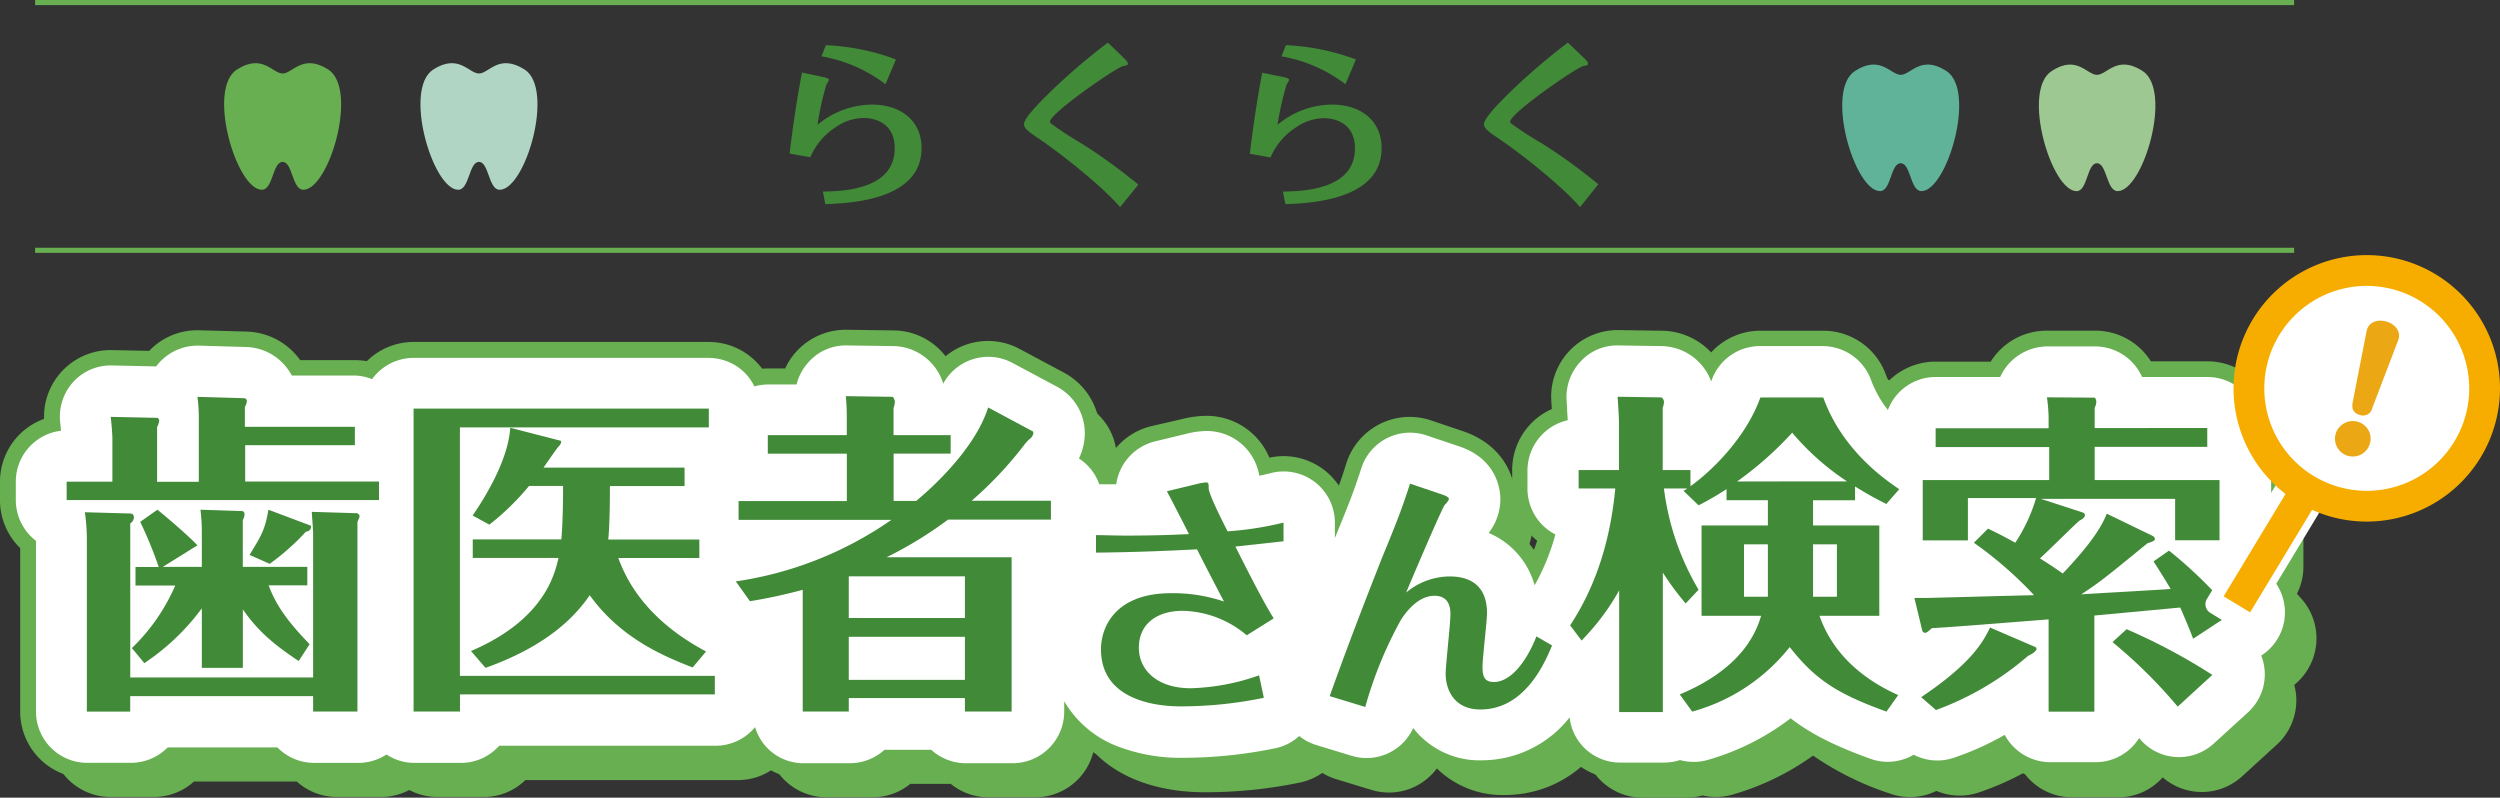 <svg xmlns="http://www.w3.org/2000/svg" viewBox="0 0 387.47 123.63">
  <rect x="0" y="0" width="387.47" height="123.63" fill="#333333" stroke="none"/>
  <defs>
    <style>
      .cls-1 {
        fill: #fff;
      }

      .cls-2 {
        fill: #67af50;
      }

      .cls-3 {
        fill: #418a38;
      }

      .cls-4 {
        fill: #b1d5c5;
      }

      .cls-5 {
        fill: #60b398;
      }

      .cls-6 {
        fill: #9ec892;
      }

      .cls-7 {
        fill: #f6ad00;
      }

      .cls-8 {
        fill: #eba814;
      }
    </style>
  </defs>
  <g id="レイヤー_2" data-name="レイヤー 2">
    <g id="レイヤー_1-2" data-name="レイヤー 1">
      <g>
        <g>
          <g>
            <path class="cls-1" d="M59.07,122.81H52.19a8.52,8.52,0,0,1-5.94-2.4H29.78a8.5,8.5,0,0,1-5.94,2.4H17.12a8.55,8.55,0,0,1-8.55-8.55V88.09a8.54,8.54,0,0,1-3.13-6.61V78.62a8.57,8.57,0,0,1,7-8.41c0-.22-.05-.46-.08-.71A8.56,8.56,0,0,1,21,60l6.57.14.24-.29a8.63,8.63,0,0,1,6.69-2.92l7.31.2a8.86,8.86,0,0,1,7.42,4.43h9.47a8.55,8.55,0,0,1,8.55,8.55v1.45A8.57,8.57,0,0,1,71,78.62v2.86a8.55,8.55,0,0,1-3.34,6.78v26A8.55,8.55,0,0,1,59.07,122.81ZM20.38,66.26Z"/>
            <path class="cls-2" d="M59.07,123.52H52.19A9.26,9.26,0,0,1,46,121.13H30.06a9.23,9.23,0,0,1-6.22,2.39H17.12a9.27,9.27,0,0,1-9.26-9.26V88.42a9.24,9.24,0,0,1-3.13-6.94V78.62a9.27,9.27,0,0,1,6.89-9v-.08A9.26,9.26,0,0,1,21,59.3l6.23.13,0,0a9.29,9.29,0,0,1,7.23-3.17l7.32.21a9.49,9.49,0,0,1,7.8,4.43h9.07A9.27,9.27,0,0,1,68,70.12v1.09a9.27,9.27,0,0,1,3.7,7.41v2.86a9.19,9.19,0,0,1-3.34,7.12v25.66A9.27,9.27,0,0,1,59.07,123.52ZM29.5,119.7h17l.21.2a7.79,7.79,0,0,0,5.44,2.2h6.88a7.85,7.85,0,0,0,7.84-7.84V87.91l.28-.22a7.78,7.78,0,0,0,3-6.21V78.62a7.82,7.82,0,0,0-3.39-6.46L66.54,72V70.12a7.84,7.84,0,0,0-7.83-7.84H48.83l-.2-.35a8.09,8.09,0,0,0-6.83-4.07l-7.31-.21a7.94,7.94,0,0,0-6.13,2.68l-.22.27-.22.27L21,60.72a7.85,7.85,0,0,0-8,8.7c0,.25.05.49.08.72l.06.65-.64.12a7.85,7.85,0,0,0-6.37,7.71v2.86A7.8,7.8,0,0,0,9,87.54l.26.22v26.5a7.85,7.85,0,0,0,7.84,7.84h6.72a7.81,7.81,0,0,0,5.45-2.2ZM20.38,67a.72.72,0,1,1,.72-.71A.71.71,0,0,1,20.38,67Z"/>
          </g>
          <g>
            <path class="cls-1" d="M75,122.81H67.76a8.55,8.55,0,0,1-8.55-8.55V67.31a8.55,8.55,0,0,1,8.55-8.55h45.75a8.55,8.55,0,0,1,8.55,8.55v2.92a8.54,8.54,0,0,1-3.75,7.08v2a8.17,8.17,0,0,1-.28,2.17,8.54,8.54,0,0,1,2.58,6.12v2.86a8.52,8.52,0,0,1-3.53,6.92l0,0a8.59,8.59,0,0,1,4.38,5.9c.05.25.08.51.11.76a8.48,8.48,0,0,1,1.4,4.69v2.87a8.55,8.55,0,0,1-8.55,8.55H81.15A8.53,8.53,0,0,1,75,122.81Z"/>
            <path class="cls-2" d="M75,123.52H67.76a9.27,9.27,0,0,1-9.26-9.26V67.31A9.27,9.27,0,0,1,67.76,58h45.75a9.28,9.28,0,0,1,9.27,9.27v2.92A9.26,9.26,0,0,1,119,77.67v1.62a9.19,9.19,0,0,1-.21,2,9.2,9.2,0,0,1,2.5,6.33v2.86a9.32,9.32,0,0,1-3,6.84,9.26,9.26,0,0,1,3.88,5.86c0,.22.07.44.1.65a9.29,9.29,0,0,1,1.43,4.95v2.86a9.27,9.27,0,0,1-9.27,9.26h-33A9.18,9.18,0,0,1,75,123.52Zm-7.19-64a7.85,7.85,0,0,0-7.84,7.84v47a7.85,7.85,0,0,0,7.84,7.84H75a7.77,7.77,0,0,0,5.68-2.44l.21-.22h33.61a7.85,7.85,0,0,0,7.84-7.84v-2.86a7.83,7.83,0,0,0-1.28-4.31l-.1-.14,0-.17c0-.24-.06-.47-.1-.7a7.79,7.79,0,0,0-4-5.41l-1-.54.89-.68a7.89,7.89,0,0,0,3.23-6.35V87.58A7.79,7.79,0,0,0,117.54,82l-.3-.29.1-.4a7.76,7.76,0,0,0,.26-2V76.93l.31-.21a7.83,7.83,0,0,0,3.44-6.49V67.31a7.85,7.85,0,0,0-7.84-7.84Z"/>
          </g>
          <g>
            <path class="cls-1" d="M160.45,122.86h-7.24a8.52,8.52,0,0,1-5.6-2.08h-6.78a8.52,8.52,0,0,1-5.6,2.08h-7.14a8.55,8.55,0,0,1-8.55-8.55v-8.6a8.54,8.54,0,0,1-6.6-3.59l-2.18-3.07a8.53,8.53,0,0,1-.91-8.28,8.33,8.33,0,0,1,1-1.75,8.57,8.57,0,0,1-1.25-4.46V81.64a8.56,8.56,0,0,1,4.53-7.55V71.43a8.55,8.55,0,0,1,8.55-8.56h3.92a8.46,8.46,0,0,1,1.79-3.18,8.31,8.31,0,0,1,6.51-2.86l7.24.1h0a8.64,8.64,0,0,1,7.81,5.12,8.55,8.55,0,0,1,10.89-2.44l6.92,3.69a8.78,8.78,0,0,1,4.61,7.3,9.25,9.25,0,0,1-.75,4.15,8.51,8.51,0,0,1,3.49,6.89v2.92a8.54,8.54,0,0,1-6.1,8.19v21.56A8.55,8.55,0,0,1,160.45,122.86Z"/>
            <path class="cls-2" d="M160.45,123.57h-7.24a9.24,9.24,0,0,1-5.86-2.08h-6.26a9.24,9.24,0,0,1-5.86,2.08h-7.14a9.27,9.27,0,0,1-9.26-9.26v-7.94a9.2,9.2,0,0,1-6.47-3.83l-2.18-3.08A9.25,9.25,0,0,1,110,89a9.19,9.19,0,0,1-1.12-4.42V81.64a9.25,9.25,0,0,1,4.53-8V71.43a9.28,9.28,0,0,1,9.26-9.27h3.41a9.27,9.27,0,0,1,8.83-6l7.23.1a9.19,9.19,0,0,1,7.93,4.58A9.24,9.24,0,0,1,161.17,59l6.92,3.69a9.56,9.56,0,0,1,5,7.89,10.34,10.34,0,0,1-.61,4,9.32,9.32,0,0,1,3.34,7.13v2.92a9.31,9.31,0,0,1-6.09,8.7v21A9.27,9.27,0,0,1,160.45,123.57Zm-19.89-3.5h7.32l.2.17a7.85,7.85,0,0,0,5.13,1.91h7.24a7.85,7.85,0,0,0,7.84-7.84V92.22l.51-.15a7.9,7.9,0,0,0,5.59-7.51V81.64a7.89,7.89,0,0,0-3.2-6.32l-.45-.33.22-.52a8.72,8.72,0,0,0,.69-3.84,8.08,8.08,0,0,0-4.23-6.7l-6.92-3.69a7.84,7.84,0,0,0-10,2.24l-.7,1-.51-1.07a7.91,7.91,0,0,0-7.17-4.71l-7.25-.11a7.82,7.82,0,0,0-7.61,5.54l-.15.51h-4.45a7.85,7.85,0,0,0-7.84,7.84v3.09l-.37.2a7.81,7.81,0,0,0-4.16,6.92v2.92a7.78,7.78,0,0,0,1.15,4.08l.25.41-.28.39a7.81,7.81,0,0,0-.08,9.2l2.19,3.07a7.77,7.77,0,0,0,6,3.29l.69,0v9.28a7.84,7.84,0,0,0,7.83,7.84h7.14a7.83,7.83,0,0,0,5.13-1.91Z"/>
          </g>
          <g>
            <path class="cls-1" d="M186.78,122.08c-12.76,0-21-6.82-21-17.38A17.15,17.15,0,0,1,168,96.21c-.16-.14-.33-.29-.48-.45A8.5,8.5,0,0,1,165,89.69V86.91a8.54,8.54,0,0,1,8.77-8.54h.62l1.76,0a8.69,8.69,0,0,1,.56-1.75,8.54,8.54,0,0,1,5.83-4.87l4.62-1.11a14.49,14.49,0,0,1,3.39-.5A8.83,8.83,0,0,1,199.26,77c.37-.08.74-.17,1.09-.27A8.55,8.55,0,0,1,211.16,85v2.89a8.56,8.56,0,0,1-3.25,6.72l.42.7A8.54,8.54,0,0,1,207,106.07q.13.44.24.87l.74,3.48a8.55,8.55,0,0,1-6.58,10.14A71.74,71.74,0,0,1,186.78,122.08Z"/>
            <path class="cls-2" d="M186.78,122.79c-13.2,0-21.73-7.1-21.73-18.09a17.84,17.84,0,0,1,2.06-8.34l-.1-.09a9.35,9.35,0,0,1-2.74-6.58V86.91a9.27,9.27,0,0,1,9.5-9.26l.62,0,1.18,0a10.17,10.17,0,0,1,.46-1.31,9.36,9.36,0,0,1,6.33-5.29L187,70a15.4,15.4,0,0,1,3.56-.52,9.55,9.55,0,0,1,9.23,6.69l.4-.1A9.26,9.26,0,0,1,211.88,85v2.89a9.24,9.24,0,0,1-3,6.87l.11.17a9.27,9.27,0,0,1-1.18,11.35c0,.17.09.34.12.51l.74,3.48a9.27,9.27,0,0,1-7.12,11A72.5,72.5,0,0,1,186.78,122.79ZM173.55,79.08a7.7,7.7,0,0,0-5.49,2.22,7.89,7.89,0,0,0-2.36,5.61v2.78A7.86,7.86,0,0,0,168,95.26l.44.41.46.38-.3.51a16.47,16.47,0,0,0-2.14,8.14c0,10.12,8,16.67,20.3,16.67a71,71,0,0,0,14.42-1.51,7.84,7.84,0,0,0,6-9.29l-.74-3.48c-.06-.27-.13-.54-.21-.8l-.14-.43.32-.31a7.81,7.81,0,0,0,1.27-9.86l-.44-.72-.32-.53.49-.39a7.8,7.8,0,0,0,3-6.16V85a7.84,7.84,0,0,0-9.92-7.56c-.36.1-.74.19-1.12.27l-.68.15-.17-.68a8.12,8.12,0,0,0-8-6.27,14,14,0,0,0-3.21.47l-4.63,1.11a7.86,7.86,0,0,0-5.86,6.07l-.12.59-.59,0-1.76,0h-.81Z"/>
          </g>
          <g>
            <path class="cls-1" d="M233.13,122.51A13.72,13.72,0,0,1,222.6,118a8.54,8.54,0,0,1-9.82,3.79l-5.52-1.68a8.55,8.55,0,0,1-5.56-11c1.52-4.29,4.14-11.46,8-21.21l.11-.26c2.33-5.68,3-7.36,4.26-11.23A8.56,8.56,0,0,1,225,70.84l4.79,1.62c6.53,2.13,7,7.32,7,8.87a9,9,0,0,1-1.52,5,13,13,0,0,1,6.66,7.76,8.7,8.7,0,0,1,4.17,1.16l2.42,1.41a8.53,8.53,0,0,1,3.6,10.67C246.91,119.87,238.91,122.51,233.13,122.51Z"/>
            <path class="cls-2" d="M233.13,123.22a14.51,14.51,0,0,1-10.43-4.12,9.47,9.47,0,0,1-3.06,2.64,9.22,9.22,0,0,1-7.07.69l-5.51-1.68a9.26,9.26,0,0,1-6-12c1.54-4.32,4.17-11.51,8-21.23l.11-.27c2.32-5.65,3-7.34,4.24-11.18a9.26,9.26,0,0,1,11.79-5.94L230,71.79c7,2.27,7.52,7.87,7.52,9.54a9.59,9.59,0,0,1-1.23,4.7,13.87,13.87,0,0,1,6.18,7.35,9.34,9.34,0,0,1,4,1.23L248.88,96a9.3,9.3,0,0,1,3.9,11.57C247.41,120.51,239.13,123.22,233.13,123.22Zm-10.63-6.46.64.73a13,13,0,0,0,10,4.31c5.57,0,13.27-2.56,18.33-14.76a7.87,7.87,0,0,0-3.3-9.79l-2.42-1.4a7.79,7.79,0,0,0-3.82-1.06h-.51l-.15-.48A12.25,12.25,0,0,0,235,87l-.72-.36.44-.67a8.25,8.25,0,0,0,1.41-4.59c0-1.42-.47-6.21-6.55-8.19l-4.79-1.62a7.82,7.82,0,0,0-10,5c-1.25,3.89-1.95,5.59-4.27,11.24l-.12.3c-3.84,9.7-6.47,16.87-8,21.18a7.84,7.84,0,0,0,5.1,10.12l5.51,1.68a7.79,7.79,0,0,0,6-.59,7.91,7.91,0,0,0,3-2.88Z"/>
          </g>
          <g>
            <path class="cls-1" d="M261.36,122.91h-6.77a8.55,8.55,0,0,1-8.55-8.55v-3a8.53,8.53,0,0,1-4.11-3l-1.78-2.35a8.56,8.56,0,0,1-.31-9.86A33,33,0,0,0,244,87.07a8.53,8.53,0,0,1-4.21-7.36V76.84A8.56,8.56,0,0,1,246,68.61c0-.41-.05-.85-.08-1.34L245.84,66a8.52,8.52,0,0,1,2.37-6.41,8.29,8.29,0,0,1,6.3-2.64l6.73.11h0a8.88,8.88,0,0,1,7.65,4.59A8.57,8.57,0,0,1,276.47,57h9.75a8.54,8.54,0,0,1,8,5.68c2,5.55,6.83,8.86,8.43,10l.12.08a8.57,8.57,0,0,1,1.58,12.74l-.88,1V99.41a8.53,8.53,0,0,1-1.48,4.82,8.56,8.56,0,0,1,2.81,12.45L303,119.23a8.56,8.56,0,0,1-9.86,3.07A45.21,45.21,0,0,1,281,116.22a39.4,39.4,0,0,1-12.53,6.21,8.61,8.61,0,0,1-4.61.12A8.52,8.52,0,0,1,261.36,122.91Z"/>
            <path class="cls-2" d="M261.36,123.63h-6.77a9.28,9.28,0,0,1-9.27-9.27v-2.49a9.2,9.2,0,0,1-4-3l-1.77-2.35a9.26,9.26,0,0,1-.34-10.68,31.73,31.73,0,0,0,3.9-8.43,9.32,9.32,0,0,1-4.08-7.68V76.84a9.31,9.31,0,0,1,6.19-8.74L245.13,66a9.34,9.34,0,0,1,2.56-7,9,9,0,0,1,6.85-2.85l6.71.11a9.51,9.51,0,0,1,7.62,4,9.25,9.25,0,0,1,7.6-4h9.75A9.3,9.3,0,0,1,295,62.48c1.9,5.34,6.6,8.54,8.15,9.6l.12.09A9.26,9.26,0,0,1,304.93,86l-.69.78V99.41A9.15,9.15,0,0,1,303,104a9.27,9.27,0,0,1,2.41,13.1l-1.82,2.55A9.3,9.3,0,0,1,292.93,123,46.56,46.56,0,0,1,281,117.11a40.58,40.58,0,0,1-12.33,6,9.24,9.24,0,0,1-4.81.17A9.15,9.15,0,0,1,261.36,123.63Zm-7.14-66a7.64,7.64,0,0,0-5.5,2.42,7.9,7.9,0,0,0-2.17,5.88l.2,3.2-.55.16a7.86,7.86,0,0,0-5.7,7.54v2.87a7.86,7.86,0,0,0,3.85,6.75l.47.28-.15.53a33.61,33.61,0,0,1-4.23,9.33,7.85,7.85,0,0,0,.28,9l1.77,2.35a7.88,7.88,0,0,0,3.77,2.71l.49.16v3.5a7.85,7.85,0,0,0,7.84,7.84h6.77a8,8,0,0,0,2.28-.33l.19-.06.19,0a7.89,7.89,0,0,0,4.23-.11,38.75,38.75,0,0,0,12.31-6.1l.43-.32.43.32c3,2.25,6.59,4,12,6a7.86,7.86,0,0,0,9-2.82l1.82-2.55a7.83,7.83,0,0,0-2.58-11.41l-.68-.38.44-.65a7.78,7.78,0,0,0,1.36-4.41V86.2L303.86,85a7.83,7.83,0,0,0-1.44-11.67l-.13-.08c-1.64-1.12-6.63-4.53-8.69-10.3a7.84,7.84,0,0,0-7.38-5.21h-9.75a7.82,7.82,0,0,0-7,4.21l-.6,1.17L268.27,62a8.15,8.15,0,0,0-7-4.24l-6.74-.1Z"/>
          </g>
          <g>
            <path class="cls-1" d="M328.26,122.86h-7.09a8.55,8.55,0,0,1-7.26-4,43.59,43.59,0,0,1-7.55,3.35,8.52,8.52,0,0,1-8.23-1.66l-2.3-2a8.54,8.54,0,0,1-2.94-7,8.45,8.45,0,0,1,1.75-4.69A9.17,9.17,0,0,1,293.3,104a2.81,2.81,0,0,1-.08-.31L292,98.76a8.54,8.54,0,0,1,1.59-7.3l.13-.16a8.39,8.39,0,0,1-.71-3.41V78.41a8.52,8.52,0,0,1,2.08-5.6V70.38a8.55,8.55,0,0,1,8.55-8.55h9.57A9.09,9.09,0,0,1,314.46,60,8.58,8.58,0,0,1,320.91,57H321l7.4.05A8.56,8.56,0,0,1,336,61.83h9.75a8.55,8.55,0,0,1,8.55,8.55V73a8.47,8.47,0,0,1,1.93,5.41v9.33a8.55,8.55,0,0,1-1.2,4.37q.61.7,1.2,1.41a8.57,8.57,0,0,1-1.58,12.42,8.82,8.82,0,0,1,.4,1.93,8.55,8.55,0,0,1-2.75,7.08L347,119.84a8.56,8.56,0,0,1-11.89-.34A8.55,8.55,0,0,1,328.26,122.86Z"/>
            <path class="cls-2" d="M328.26,123.57h-7.09a9.24,9.24,0,0,1-7.49-3.8,44.11,44.11,0,0,1-7.1,3.09,9.3,9.3,0,0,1-8.92-1.8l-2.29-2a9.3,9.3,0,0,1-3.19-7.57,9.15,9.15,0,0,1,1.6-4.67,10.13,10.13,0,0,1-1.17-2.62,3.38,3.38,0,0,1-.08-.34l-1.2-4.95a9.19,9.19,0,0,1,1.59-7.74,9.24,9.24,0,0,1-.61-3.3V78.41a9.25,9.25,0,0,1,2.09-5.86V70.38a9.27,9.27,0,0,1,9.26-9.26h9.14a8.56,8.56,0,0,1,1.13-1.62,9.25,9.25,0,0,1,7-3.18l7.47.06a9.24,9.24,0,0,1,8.06,4.74h9.33A9.27,9.27,0,0,1,355,70.38v2.37A9.24,9.24,0,0,1,357,78.41v9.33a9.24,9.24,0,0,1-1,4.28l.89,1a9.27,9.27,0,0,1-1.31,13.13,9.77,9.77,0,0,1,.29,1.6,9.3,9.3,0,0,1-3,7.67l-5.37,4.9a9.24,9.24,0,0,1-12.31.16A9.14,9.14,0,0,1,328.26,123.57Zm-14.1-5.69.36.57a7.78,7.78,0,0,0,6.65,3.7h7.09a7.75,7.75,0,0,0,6.23-3.09l.5-.65.58.59a7.85,7.85,0,0,0,10.9.32l5.36-4.9a7.88,7.88,0,0,0,2.53-6.49,8.2,8.2,0,0,0-.37-1.77l-.16-.5.42-.3A7.84,7.84,0,0,0,355.71,94c-.4-.47-.79-.94-1.2-1.4l-.34-.39.26-.45a7.7,7.7,0,0,0,1.11-4V78.41a7.84,7.84,0,0,0-1.77-5l-.16-.2V70.38a7.85,7.85,0,0,0-7.84-7.84H335.59l-.2-.38a7.88,7.88,0,0,0-7-4.36l-7.4,0a7.86,7.86,0,0,0-6,2.69,8,8,0,0,0-1.13,1.7l-.19.4h-10a7.84,7.84,0,0,0-7.83,7.84v2.7l-.18.2a7.83,7.83,0,0,0-1.91,5.13v9.48a7.8,7.8,0,0,0,.65,3.13l.18.4-.4.48a7.79,7.79,0,0,0-1.46,6.7l1.2,5c0,.09,0,.19.07.28a8.56,8.56,0,0,0,1.25,2.62l.3.43-.32.41a7.75,7.75,0,0,0-1.61,4.3,7.86,7.86,0,0,0,2.7,6.41l2.29,2a7.9,7.9,0,0,0,7.55,1.53,43.82,43.82,0,0,0,7.43-3.3Z"/>
          </g>
        </g>
        <path class="cls-2" d="M59.07,122.81H52.19a8.52,8.52,0,0,1-5.94-2.4H29.78a8.5,8.5,0,0,1-5.94,2.4H17.12a8.55,8.55,0,0,1-8.55-8.55V88.09a8.54,8.54,0,0,1-3.13-6.61V78.62a8.57,8.57,0,0,1,7-8.41c0-.22-.05-.46-.08-.71A8.56,8.56,0,0,1,21,60l6.57.14.24-.29a8.63,8.63,0,0,1,6.69-2.92l7.31.2a8.86,8.86,0,0,1,7.42,4.43h9.47a8.55,8.55,0,0,1,8.55,8.55v1.45A8.57,8.57,0,0,1,71,78.62v2.86a8.55,8.55,0,0,1-3.34,6.78v26A8.55,8.55,0,0,1,59.07,122.81ZM20.38,66.26Z"/>
        <path class="cls-2" d="M75,122.81H67.76a8.55,8.55,0,0,1-8.55-8.55V67.31a8.55,8.55,0,0,1,8.55-8.55h45.75a8.55,8.55,0,0,1,8.55,8.55v2.92a8.54,8.54,0,0,1-3.75,7.08v2a8.17,8.17,0,0,1-.28,2.17,8.54,8.54,0,0,1,2.58,6.12v2.86a8.52,8.52,0,0,1-3.53,6.92l0,0a8.59,8.59,0,0,1,4.38,5.9c.05.25.08.51.11.76a8.48,8.48,0,0,1,1.4,4.69v2.87a8.55,8.55,0,0,1-8.55,8.55H81.15A8.53,8.53,0,0,1,75,122.81Z"/>
        <path class="cls-2" d="M160.45,122.86h-7.24a8.52,8.52,0,0,1-5.6-2.08h-6.78a8.52,8.52,0,0,1-5.6,2.08h-7.14a8.55,8.55,0,0,1-8.55-8.55v-8.6a8.54,8.54,0,0,1-6.6-3.59l-2.18-3.07a8.53,8.53,0,0,1-.91-8.28,8.33,8.33,0,0,1,1-1.75,8.57,8.57,0,0,1-1.25-4.46V81.64a8.56,8.56,0,0,1,4.53-7.55V71.43a8.55,8.55,0,0,1,8.55-8.56h3.92a8.46,8.46,0,0,1,1.79-3.18,8.31,8.31,0,0,1,6.51-2.86l7.24.1h0a8.64,8.64,0,0,1,7.81,5.12,8.55,8.55,0,0,1,10.89-2.44l6.92,3.69a8.78,8.78,0,0,1,4.61,7.3,9.25,9.25,0,0,1-.75,4.15,8.51,8.51,0,0,1,3.49,6.89v2.92a8.54,8.54,0,0,1-6.1,8.19v21.56A8.55,8.55,0,0,1,160.45,122.86Z"/>
        <path class="cls-2" d="M186.78,122.08c-12.76,0-21-6.82-21-17.38A17.15,17.15,0,0,1,168,96.21c-.16-.14-.33-.29-.48-.45A8.5,8.5,0,0,1,165,89.69V86.91a8.54,8.54,0,0,1,8.77-8.54h.62l1.76,0a8.69,8.69,0,0,1,.56-1.75,8.54,8.54,0,0,1,5.83-4.87l4.62-1.11a14.49,14.49,0,0,1,3.39-.5A8.83,8.83,0,0,1,199.26,77c.37-.08.74-.17,1.09-.27A8.55,8.55,0,0,1,211.16,85v2.89a8.56,8.56,0,0,1-3.25,6.72l.42.7A8.54,8.54,0,0,1,207,106.07q.13.44.24.87l.74,3.48a8.55,8.55,0,0,1-6.58,10.14A71.74,71.74,0,0,1,186.78,122.08Z"/>
        <path class="cls-2" d="M233.13,122.51A13.72,13.72,0,0,1,222.6,118a8.54,8.54,0,0,1-9.82,3.79l-5.52-1.68a8.55,8.55,0,0,1-5.56-11c1.52-4.29,4.14-11.46,8-21.21l.11-.26c2.33-5.68,3-7.36,4.26-11.23A8.56,8.56,0,0,1,225,70.84l4.79,1.62c6.53,2.13,7,7.32,7,8.87a9,9,0,0,1-1.52,5,13,13,0,0,1,6.66,7.76,8.7,8.7,0,0,1,4.17,1.16l2.42,1.41a8.53,8.53,0,0,1,3.6,10.67C246.91,119.87,238.91,122.51,233.13,122.51Z"/>
        <path class="cls-2" d="M261.36,122.91h-6.77a8.55,8.55,0,0,1-8.55-8.55v-3a8.53,8.53,0,0,1-4.11-3l-1.78-2.35a8.56,8.56,0,0,1-.31-9.86A33,33,0,0,0,244,87.07a8.53,8.53,0,0,1-4.21-7.36V76.84A8.56,8.56,0,0,1,246,68.61c0-.41-.05-.85-.08-1.34L245.84,66a8.52,8.52,0,0,1,2.37-6.41,8.29,8.29,0,0,1,6.3-2.64l6.73.11h0a8.88,8.88,0,0,1,7.65,4.59A8.57,8.57,0,0,1,276.47,57h9.75a8.54,8.54,0,0,1,8,5.68c2,5.55,6.83,8.86,8.43,10l.12.08a8.57,8.57,0,0,1,1.58,12.74l-.88,1V99.41a8.53,8.53,0,0,1-1.48,4.82,8.56,8.56,0,0,1,2.81,12.45L303,119.23a8.56,8.56,0,0,1-9.86,3.07A45.21,45.21,0,0,1,281,116.22a39.4,39.4,0,0,1-12.53,6.21,8.61,8.61,0,0,1-4.61.12A8.52,8.52,0,0,1,261.36,122.91Z"/>
        <path class="cls-2" d="M328.26,122.86h-7.09a8.55,8.55,0,0,1-7.26-4,43.59,43.59,0,0,1-7.55,3.35,8.52,8.52,0,0,1-8.23-1.66l-2.3-2a8.54,8.54,0,0,1-2.94-7,8.45,8.45,0,0,1,1.75-4.69A9.17,9.17,0,0,1,293.3,104a2.81,2.81,0,0,1-.08-.31L292,98.76a8.54,8.54,0,0,1,1.59-7.3l.13-.16a8.39,8.39,0,0,1-.71-3.41V78.41a8.52,8.52,0,0,1,2.08-5.6V70.38a8.55,8.55,0,0,1,8.55-8.55h9.57A9.09,9.09,0,0,1,314.46,60,8.58,8.58,0,0,1,320.91,57H321l7.4.05A8.56,8.56,0,0,1,336,61.83h9.75a8.55,8.55,0,0,1,8.55,8.55V73a8.47,8.47,0,0,1,1.93,5.41v9.33a8.55,8.55,0,0,1-1.2,4.37q.61.7,1.2,1.41a8.57,8.57,0,0,1-1.58,12.42,8.82,8.82,0,0,1,.4,1.93,8.55,8.55,0,0,1-2.75,7.08L347,119.84a8.56,8.56,0,0,1-11.89-.34A8.55,8.55,0,0,1,328.26,122.86Z"/>
        <g>
          <path class="cls-2" d="M20.18,120.62H13.46A10.33,10.33,0,0,1,3.13,110.29V84.91L3,84.82a10.34,10.34,0,0,1-3-7.31V74.65a10.35,10.35,0,0,1,6.83-9.73A10.33,10.33,0,0,1,17.38,54.26l5.74.12a10.26,10.26,0,0,1,7.77-3.19l7.31.2a10.57,10.57,0,0,1,8.33,4.43H55A10.33,10.33,0,0,1,65.37,66.15v.57a7.81,7.81,0,0,1,.67.62,10.3,10.3,0,0,1,3,7.3v2.87a10.32,10.32,0,0,1-3.34,7.6v25.17a10.33,10.33,0,0,1-10.33,10.33H48.53a10.34,10.34,0,0,1-6.62-2.39H26.8A10.27,10.27,0,0,1,20.18,120.62Zm-5.07-59.1h0Z"/>
          <path class="cls-2" d="M64.1,120.61a10.31,10.31,0,0,1-10.33-10.33V63.33A10.34,10.34,0,0,1,64.09,53h45.76a10.33,10.33,0,0,1,10.33,10.33v2.91a10.3,10.3,0,0,1-3.76,8v1.1A11,11,0,0,1,116.3,77a10.27,10.27,0,0,1,2.42,6.64v2.87a10.33,10.33,0,0,1-2.48,6.72A10.38,10.38,0,0,1,119.57,99c0,.16.06.33.08.49a10.34,10.34,0,0,1,1.47,5.3v2.87A10.34,10.34,0,0,1,110.79,118H78.21a10.31,10.31,0,0,1-6.92,2.66Z"/>
          <path class="cls-2" d="M124.43,120.66a10.35,10.35,0,0,1-10.33-10.33v-7a10.33,10.33,0,0,1-6.27-4.12l-2.19-3.07a10.34,10.34,0,0,1-1.1-10,9.65,9.65,0,0,1,.58-1.16,10.19,10.19,0,0,1-1-4.37V77.66a10.32,10.32,0,0,1,4.53-8.56V67.44A10.33,10.33,0,0,1,119,57.11h2.69a10.32,10.32,0,0,1,9.4-6h.15l7.2.1a10.27,10.27,0,0,1,8.11,4,10.49,10.49,0,0,1,2.66-1.59,10.31,10.31,0,0,1,8.78.44l6.92,3.7a10.54,10.54,0,0,1,5.55,8.77A10.81,10.81,0,0,1,170,70.2l.15.14a10.33,10.33,0,0,1,3,7.31v2.92A10.34,10.34,0,0,1,167.12,90v20.33a10.32,10.32,0,0,1-10.33,10.33h-7.24a10.28,10.28,0,0,1-6.22-2.08h-5.54a10.26,10.26,0,0,1-6.22,2.09Z"/>
          <path class="cls-2" d="M183.11,119.87a29.63,29.63,0,0,1-10.53-1.78c-7.67-2.92-12.26-9.41-12.26-17.38a18.69,18.69,0,0,1,1.83-8.13,10.38,10.38,0,0,1-2.61-6.86V82.94a10.33,10.33,0,0,1,10.6-10.33h.56l.43,0c.08-.22.16-.44.26-.66a10.35,10.35,0,0,1,7-5.89L183,65a16.23,16.23,0,0,1,3.83-.55,10.56,10.56,0,0,1,9.91,6.48A10.33,10.33,0,0,1,209.26,81v2.89a10.31,10.31,0,0,1-2.77,7,10.31,10.31,0,0,1-1.24,11.64l.74,3.46a10.33,10.33,0,0,1-7.94,12.26A74,74,0,0,1,183.11,119.87Z"/>
          <path class="cls-2" d="M229.46,120.29a15.71,15.71,0,0,1-10.3-3.68,10.12,10.12,0,0,1-2.69,2.07,10.26,10.26,0,0,1-7.88.77l-5.51-1.67a10.34,10.34,0,0,1-6.72-13.34c1.51-4.26,4.12-11.39,8-21.18l.13-.34a.5.5,0,0,0,0-.13c2.27-5.51,3-7.18,4.18-11a10.32,10.32,0,0,1,13.14-6.63l4.78,1.62c6.09,2,8.26,6.74,8.26,10.54a10.64,10.64,0,0,1-.91,4.28c.27.18.54.36.8.56a14.61,14.61,0,0,1,4.77,6.22,10.23,10.23,0,0,1,3.75,1.3l2.42,1.4a10.33,10.33,0,0,1,4.36,12.9C244.49,117.46,235.78,120.29,229.46,120.29ZM216.61,71h0Z"/>
          <path class="cls-2" d="M250.93,120.7a10.33,10.33,0,0,1-10.33-10.33v-1.8a10.4,10.4,0,0,1-3.75-3.07l-1.77-2.35a10.33,10.33,0,0,1-.39-11.91,30.77,30.77,0,0,0,3.55-7.44,10.56,10.56,0,0,1-.87-.78,10.34,10.34,0,0,1-3-7.31V72.85a10.33,10.33,0,0,1,6.14-9.45v-.06l-.08-1.25a10.32,10.32,0,0,1,10.47-10.93l6.7.1a10.66,10.66,0,0,1,7.61,3.36,10.32,10.32,0,0,1,7.63-3.36h9.74a10.31,10.31,0,0,1,9.73,6.86c1.78,5,6.12,8,7.75,9.07l.14.1a10.33,10.33,0,0,1,1.89,15.37l-.42.48V95.4a10.32,10.32,0,0,1-.92,4.27,10.32,10.32,0,0,1,1.91,14l-1.82,2.55a10.31,10.31,0,0,1-11.9,3.71,49.38,49.38,0,0,1-11.55-5.57,41.56,41.56,0,0,1-12,5.73,10.26,10.26,0,0,1-5.09.25,10.08,10.08,0,0,1-2.53.31Z"/>
          <path class="cls-2" d="M317.51,120.63a10.31,10.31,0,0,1-7.3-3c-.16-.16-.32-.33-.47-.5a44.52,44.52,0,0,1-6.49,2.76,10.32,10.32,0,0,1-9.95-2l-2.29-2a10.3,10.3,0,0,1-2.14-13.06,11.33,11.33,0,0,1-.94-2.3c0-.13-.07-.26-.1-.39l-1.2-4.95A10.35,10.35,0,0,1,288.07,87a10.33,10.33,0,0,1-.48-3.13V74.4a10.27,10.27,0,0,1,2.08-6.22v-1.8A10.32,10.32,0,0,1,300,56.05h8.53a10.24,10.24,0,0,1,8.72-4.8h.07l7.4,0a10.17,10.17,0,0,1,8.64,4.75h8.74a10.33,10.33,0,0,1,10.33,10.33v2a10.3,10.3,0,0,1,1.93,6v9.33a10.25,10.25,0,0,1-.85,4.11l.45.54a10.32,10.32,0,0,1-.95,14.2,10.43,10.43,0,0,1,.17,1.12,10.3,10.3,0,0,1-3.33,8.55l-5.36,4.9a10.34,10.34,0,0,1-12.94.8,10.34,10.34,0,0,1-6.95,2.68Z"/>
        </g>
        <path class="cls-1" d="M352.13,89.9q-.74-.87-1.5-1.74A7.93,7.93,0,0,0,352,83.73V74.4a7.92,7.92,0,0,0-1.93-5.19V66.37a7.94,7.94,0,0,0-7.95-7.94H332a8,8,0,0,0-7.28-4.74l-7.4,0a8.13,8.13,0,0,0-6,2.71A8.38,8.38,0,0,0,310,58.43H300a7.92,7.92,0,0,0-7.4,5.11A17.13,17.13,0,0,1,290,58.92a8,8,0,0,0-7.49-5.28h-9.74a7.94,7.94,0,0,0-7.48,5.27l-.08.2a8.35,8.35,0,0,0-7.69-5.47h0l-6.72-.1A7.64,7.64,0,0,0,245,56a8,8,0,0,0-2.2,6l.08,1.22c0,.73.08,1.35.1,1.91a8,8,0,0,0-6.24,7.77v2.86a8,8,0,0,0,2.33,5.62,7.81,7.81,0,0,0,2,1.45,34.81,34.81,0,0,1-3.22,7.88,12.42,12.42,0,0,0-7.12-8.11,8.59,8.59,0,0,0,1.81-5.21c0-1.44-.48-6.32-6.57-8.27l-4.84-1.63A7.94,7.94,0,0,0,211,72.53c-1.18,3.66-1.85,5.34-4.11,10.86V81a7.94,7.94,0,0,0-10-7.66c-.54.14-1.12.27-1.72.39a8.24,8.24,0,0,0-8.25-6.93,14,14,0,0,0-3.25.48L179,68.41a8,8,0,0,0-6,6.65l-2.36,0h-.27a7.76,7.76,0,0,0-3.15-4,8.91,8.91,0,0,0,.9-4.33,8.15,8.15,0,0,0-4.29-6.79l-6.92-3.7a7.94,7.94,0,0,0-10.72,3.22,8.22,8.22,0,0,0-7.7-5.82h0l-7.24-.1a7.69,7.69,0,0,0-6,2.66,7.89,7.89,0,0,0-1.79,3.39H119a7.92,7.92,0,0,0-2.08.3,7.75,7.75,0,0,0-1.47-2.09,7.94,7.94,0,0,0-5.61-2.33H64.09a7.93,7.93,0,0,0-6.42,3.29A8.05,8.05,0,0,0,55,58.2H45.22a8.25,8.25,0,0,0-7.08-4.42l-7.32-.21a8,8,0,0,0-6.21,2.72,6.25,6.25,0,0,0-.4.5l-6.88-.15a7.86,7.86,0,0,0-6,2.58,8,8,0,0,0-2,6.24c.05.48.09.92.12,1.3a7.94,7.94,0,0,0-7,7.89v2.86a8,8,0,0,0,2.33,5.62,7.56,7.56,0,0,0,.8.7v26.46a7.94,7.94,0,0,0,8,7.94h6.72a8,8,0,0,0,5.69-2.39h17a.46.46,0,0,0,.07.07,8,8,0,0,0,5.62,2.33h6.88a8,8,0,0,0,4.34-1.3,7.93,7.93,0,0,0,4.35,1.3h7.19a7.92,7.92,0,0,0,5.93-2.66h33.57a7.91,7.91,0,0,0,6.09-2.89,7.79,7.79,0,0,0,7.55,5.6h7.14a8,8,0,0,0,5.37-2.08h7.24a8,8,0,0,0,5.37,2.08h7.24a8,8,0,0,0,8-8v-1.6a16.34,16.34,0,0,0,8.69,7.14,27.14,27.14,0,0,0,9.68,1.62,71.25,71.25,0,0,0,14.44-1.5,7.87,7.87,0,0,0,3.62-1.88,7.64,7.64,0,0,0,2.61,1.39l5.5,1.68a7.94,7.94,0,0,0,9.55-4.3,13,13,0,0,0,10.63,5,17.35,17.35,0,0,0,13.61-6.65,7.86,7.86,0,0,0,7.86,7h6.77a8.08,8.08,0,0,0,2.47-.39,8,8,0,0,0,4.45-.06,38.57,38.57,0,0,0,12.71-6.41c3.21,2.48,7,4.34,12.38,6.28a7.91,7.91,0,0,0,6.69-.64,7.91,7.91,0,0,0,6.11.51,44,44,0,0,0,8-3.59,8,8,0,0,0,7,4.24h7.09a7.94,7.94,0,0,0,6.74-3.74,2.09,2.09,0,0,0,.14.17,7.95,7.95,0,0,0,11.4.71l5.37-4.9a7.95,7.95,0,0,0,2-8.8l.07,0a7.95,7.95,0,0,0,1.79-11.74Z"/>
        <g>
          <path class="cls-3" d="M55,66.15V69H38v5.63H58.74v2.87H10.33V74.65h7.09V68c0-.58-.1-2-.26-3.39l7.19.15c.16,0,.32.21.32.47a2.44,2.44,0,0,1-.32.94v8.5h6.46V65.16a24.13,24.13,0,0,0-.21-3.65l7.35.21a.49.49,0,0,1,.31.47,2.06,2.06,0,0,1-.31.88v3.08ZM48.53,105V82.77c0-.52-.11-2-.21-3.44l6.93.21a.5.5,0,0,1,.47.47c0,.15,0,.15-.32.88v29.39H48.53v-2.39H20.18v2.4H13.46V83.45a29.11,29.11,0,0,0-.31-4.06l7.14.2c.26,0,.47.27.47.63a1.14,1.14,0,0,1-.57.89V105Zm-2.24-2.55c-3.91-2.61-6.31-4.64-8.65-8v9.06H31.28V94.29a35.62,35.62,0,0,1-8.91,8.49l-1.93-2.34a29.85,29.85,0,0,0,6.72-9.69H21V87.88h3.6a63.17,63.17,0,0,0-2.87-7L24.4,79c.78.63,4.48,3.7,6.2,5.52l-5.37,3.34h6.05V82.36A29,29,0,0,0,31.07,79l6.46.21c.21,0,.37.21.37.52a2.14,2.14,0,0,1-.27.89v7.24h10v2.86h-6c1,2.61,2.4,5.06,6.36,9.12Zm1.82-21a.21.21,0,0,1,.1.21.76.76,0,0,1-.78.73,37.08,37.08,0,0,1-5.63,5L38.68,86c1.82-3,2.39-3.85,2.92-7Z"/>
          <path class="cls-3" d="M110.79,104.75v2.87H71.29v2.66H64.1V63.33h45.76v2.91H71.28v38.51Zm-3.44-1.3c-4.53-1.77-11.15-4.53-15.95-11.2-3.8,5.58-9.84,9-16.15,11.26L73,100.9C84.47,96,86,88.86,86.56,86.47H73.27V83.6H87c.11-1.15.27-3.75.27-8.29H82a39.58,39.58,0,0,1-6.15,6l-2.6-1.41c2.76-4,5.57-9.27,5.83-13.6l7.77,2c.2,0,.15.47-.21.83s-1.62,2.24-2.4,3.34H106.1v2.86H94.53c0,4.9-.16,7.45-.26,8.29h14.12v2.86H95.83c.94,2.51,3.6,9.18,13.6,14.49Z"/>
          <path class="cls-3" d="M160.07,66.86c.21.11.05.84-.52,1.2a8,8,0,0,0-.89,1,58.05,58.05,0,0,1-8.07,8.55h12.29v2.92H146.94a61.47,61.47,0,0,1-9.53,5.84h19.38v23.91h-7.24v-2.09h-18v2.09h-7.14V91.41a78.77,78.77,0,0,1-8.18,1.77l-2.19-3.07a56.44,56.44,0,0,0,24.12-9.54H114.47V77.66h16.78V70.31H119V67.44h12.24v-2.5a32.26,32.26,0,0,0-.15-3.54l7.24.1c.1,0,.36.47.36.78a2.81,2.81,0,0,1-.2.94v4.22h8.85V70.3H138.5v7.34H142c4.12-3.44,9.43-9,11.15-14.49ZM149.55,89.32h-18v6.46h18Zm0,9.38h-18v6.67h18Z"/>
          <path class="cls-3" d="M169.87,82.94c1.52,0,2.65.07,4.76.07,4.77,0,7.89-.15,9.65-.23-.47-.94-2.85-5.59-3.43-6.64L185.57,75a8.53,8.53,0,0,1,1.29-.23c.47,0,.47.16.47.9,0,.9,2.19,5.23,2.93,6.68A50.86,50.86,0,0,0,198.93,81v2.89l-7.46.82c3.17,6.29,4.69,9.14,5.94,11.13l-4.18,2.62a15.86,15.86,0,0,0-9.92-3.79c-4.1,0-6.8,2.11-6.8,5.71s3,6.29,8,6.29a34.28,34.28,0,0,0,10.63-2l.74,3.48a63.65,63.65,0,0,1-12.78,1.33c-1.68,0-12.46,0-12.46-8.83,0-3.87,2.62-8.71,10.82-8.71a24.5,24.5,0,0,1,8.24,1.29c-1.4-2.66-3.55-6.84-4.18-8.09-6.68.35-11.6.47-15.66.51Z"/>
          <path class="cls-3" d="M206.09,107.89c3.44-9.68,7.35-19.49,8-21.17,2.34-5.7,3.12-7.62,4.45-11.76l4.85,1.64c.86.28,1.17.51,1.17.74s-.47.75-.63.9c-.47.55-5.15,11.57-6,13.6a10.64,10.64,0,0,1,6.76-2.5c2.65,0,5.78,1,5.78,5.7,0,1.17-.7,7-.7,8.32,0,1.68.43,2.34,1.79,2.34,2.31,0,4.81-2.61,6.57-7.07l2.42,1.41c-1.06,2.54-4.14,9.92-11.1,9.92-4.1,0-5.39-3.08-5.39-5.54,0-1.33.74-7.78.74-9.22s-.47-2.86-2.5-2.86c-2.26,0-4.14,2.08-5.19,3.76a62.47,62.47,0,0,0-5.51,13.47Z"/>
          <path class="cls-3" d="M281,81.44h10.27v14H282c1.46,4.22,4.85,9,12.2,12.29l-1.82,2.56c-7.82-2.82-11.1-5.06-15-10a29.11,29.11,0,0,1-15.11,10l-1.93-2.66c9.22-3.85,11.72-9.12,12.61-12.19h-9.23v-14H274V77.53h-6.41V75.81a46.7,46.7,0,0,1-4.33,2.51l-2.34-2.25a2.44,2.44,0,0,0,.57-.36h-3.6a40.6,40.6,0,0,0,5.37,15.69l-2,2.13a42.94,42.94,0,0,1-3.54-4.79v21.62h-6.77V91.5a35.77,35.77,0,0,1-5.83,7.77l-1.77-2.35c3.23-4.9,6.09-11.62,7-21.21h-5.68V72.85h6.25V65.71c0-1.15-.1-2.45-.21-4.22l6.72.1c.27,0,.47.47.47.73a3.19,3.19,0,0,1-.2.88v9.65H262v2.51c3.08-2.19,8.54-7.35,10.84-13.76h9.74c3,8.33,9.8,12.87,11.78,14.22l-2,2.29c-2.19-1.09-3.39-1.82-4.85-2.71v2.14H281Zm5.27-6.83a39.51,39.51,0,0,1-8.5-7.55,53.61,53.61,0,0,1-8.54,7.56ZM274,84.36h-3.7v8.13H274ZM281,92.49h3.7V84.36H281Z"/>
          <path class="cls-3" d="M333.72,83.1c.1.11.26.21.26.42s-.11.36-1.15.68c-6.51,5.31-7.19,5.89-10.26,7.92,2.18-.16,11.88-.68,13.86-.84-1.1-1.82-1.78-2.92-2.66-4.27l2.4-1.67A67.6,67.6,0,0,1,346,95l-6.09,4c-.47-1.25-1-2.55-2-4.84L324.6,95.4v14.9h-7.09V96c-2.87.21-15.53,1.25-18.08,1.35-.47.42-.83.73-1,.73a.5.5,0,0,1-.52-.41l-1.2-5c.62,0,1.25,0,2.19,0,.26,0,15.47-.42,16.36-.42a60.51,60.51,0,0,0-9.33-8.13l2.19-2.19c1.77.84,2.81,1.41,4.22,2.19a25.75,25.75,0,0,0,3.23-6.93H305v6.57h-7V74.4h19.6V69.29H300V66.38h17.51V64.76a24.33,24.33,0,0,0-.26-3.18l7.4.05c.1,0,.26.47.26.58a2.46,2.46,0,0,1-.26,1v3.13H342.1v2.92H324.65V74.4H344v9.33h-6.88V77.32H316.31l6.41,2.08c.26.11.42.21.42.42,0,.42-.47.68-.78.83s-5.16,5-6.2,5.89c1,.63,2,1.25,3.54,2.35,2.66-2.82,5.68-6.26,6.82-9.28Zm-18.34,17.15a.39.39,0,0,1,.26.31c0,.31-.53.73-1.31,1.09a46,46,0,0,1-14.28,8.4l-2.29-2c8.08-5.42,9.69-8.81,10.68-10.79Zm22.14,9.27a76.38,76.38,0,0,0-10.11-10l2.19-2a92.73,92.73,0,0,1,13.29,7.08Z"/>
        </g>
        <path class="cls-2" d="M43.8,25.09c1.56,0,1.47,4.32,3.21,4.32,4,0,8.58-15.61,3.86-18.64-3.95-2.52-5.51.62-7.07.62s-3.12-3.14-7.07-.62c-4.72,3-.09,18.64,3.86,18.64C42.33,29.41,42.24,25.09,43.8,25.09Z"/>
        <path class="cls-4" d="M74.23,25.09c1.56,0,1.47,4.32,3.21,4.32,4,0,8.58-15.61,3.86-18.64-4-2.52-5.51.62-7.07.62s-3.12-3.14-7.07-.62c-4.72,3-.09,18.64,3.86,18.64C72.76,29.41,72.67,25.09,74.23,25.09Z"/>
        <path class="cls-5" d="M294.59,25.3c1.56,0,1.47,4.32,3.21,4.32,3.95,0,8.58-15.6,3.85-18.63-3.94-2.53-5.5.61-7.06.61s-3.13-3.14-7.07-.61c-4.73,3-.09,18.63,3.86,18.63C293.12,29.62,293,25.3,294.59,25.3Z"/>
        <path class="cls-6" d="M325,25.3c1.56,0,1.47,4.32,3.21,4.32,3.95,0,8.58-15.6,3.85-18.63-3.94-2.53-5.5.61-7.06.61S321.89,8.46,318,11c-4.73,3-.09,18.63,3.85,18.63C323.55,29.62,323.46,25.3,325,25.3Z"/>
        <g>
          <path class="cls-3" d="M127.48,11.92c.92.19,1,.35,1,.48a5.09,5.09,0,0,1-.4.71,45.89,45.89,0,0,0-1.38,6.23,13.36,13.36,0,0,1,8.43-3.13c4.29,0,7.7,2.32,7.7,6.76,0,8.1-11.21,8.53-14.92,8.67l-.37-1.95c2.91-.05,11.13-.21,11.13-6.72,0-3.68-2.73-4.68-4.84-4.68a7.7,7.7,0,0,0-4.4,1.49,10.29,10.29,0,0,0-3.84,4.59l-3.21-.57c.54-4.62,1.29-9.34,1.92-12.56ZM128,7a35.64,35.64,0,0,1,10.86,2.21l-1.62,3.84a22.86,22.86,0,0,0-9.92-4.32Z"/>
          <path class="cls-3" d="M174.19,9c.3.27.62.62.62.86s-.27.3-.73.38c-1.08.21-11.34,7.32-11.34,8.61a.47.47,0,0,0,.16.3,57.44,57.44,0,0,0,4.81,3.14,87.31,87.31,0,0,1,8.72,6.32L173.6,32.1c-2.54-3-9-8.24-13.08-10.94-1.24-.84-1.81-1.33-1.81-1.92,0-1.06,3.14-4.08,4.49-5.4a100.29,100.29,0,0,1,8.51-7.24Z"/>
          <path class="cls-3" d="M198.8,11.92c.92.19,1,.35,1,.48a5.09,5.09,0,0,1-.4.71A47.85,47.85,0,0,0,198,19.34a13.36,13.36,0,0,1,8.43-3.13c4.29,0,7.7,2.32,7.7,6.76,0,8.1-11.21,8.53-14.91,8.67l-.38-1.95C201.78,29.64,210,29.48,210,23c0-3.68-2.73-4.68-4.84-4.68a7.72,7.72,0,0,0-4.4,1.49,10.29,10.29,0,0,0-3.84,4.59l-3.21-.57c.54-4.62,1.3-9.34,1.92-12.56ZM199.29,7a35.64,35.64,0,0,1,10.86,2.21l-1.62,3.84a22.87,22.87,0,0,0-9.91-4.32Z"/>
          <path class="cls-3" d="M245.51,9c.3.27.62.62.62.86s-.27.3-.72.38c-1.09.21-11.35,7.32-11.35,8.61a.47.47,0,0,0,.16.3A57.44,57.44,0,0,0,239,22.24a86,86,0,0,1,8.72,6.32l-2.83,3.54c-2.54-3-9-8.24-13.08-10.94-1.24-.84-1.81-1.33-1.81-1.92,0-1.06,3.14-4.08,4.49-5.4A100.29,100.29,0,0,1,243,6.6Z"/>
        </g>
        <rect class="cls-2" x="5.44" width="350.12" height="0.79"/>
        <rect class="cls-2" x="5.44" y="38.4" width="350.12" height="0.79"/>
        <g>
          <path class="cls-1" d="M347.49,97.73a1.59,1.59,0,0,1-.82-.23L342.59,95a1.58,1.58,0,0,1-.54-2.18L353.93,73.2a1.61,1.61,0,0,1,1-.73,1.58,1.58,0,0,1,1.2.19l4.08,2.46a1.6,1.6,0,0,1,.54,2.19L348.85,97a1.59,1.59,0,0,1-1,.72A1.73,1.73,0,0,1,347.49,97.73Zm-1.9-4.6L347,94,357.19,77l-1.36-.82Z"/>
          <rect class="cls-7" x="339.91" y="82.69" width="22.97" height="4.77" transform="matrix(0.52, -0.86, 0.86, 0.52, 96.77, 341.75)"/>
        </g>
        <circle class="cls-1" cx="366.82" cy="60.19" r="18.27"/>
        <path class="cls-7" d="M366.82,80.84a20.65,20.65,0,1,1,20.65-20.65A20.67,20.67,0,0,1,366.82,80.84Zm0-36.53A15.88,15.88,0,1,0,382.7,60.19,15.9,15.9,0,0,0,366.82,44.31Z"/>
        <path class="cls-8" d="M367.31,68.75A2.74,2.74,0,1,1,362,67.24a2.77,2.77,0,0,1,3.39-1.88A2.72,2.72,0,0,1,367.31,68.75Zm.37-5.52a1.47,1.47,0,0,1-1.9,1.1c-1-.3-1.34-.89-1.14-2l2.15-11c.26-1.38,1.65-1.9,3.09-1.49,1.27.37,2.34,1.51,1.81,2.89Z"/>
      </g>
    </g>
  </g>
</svg>
